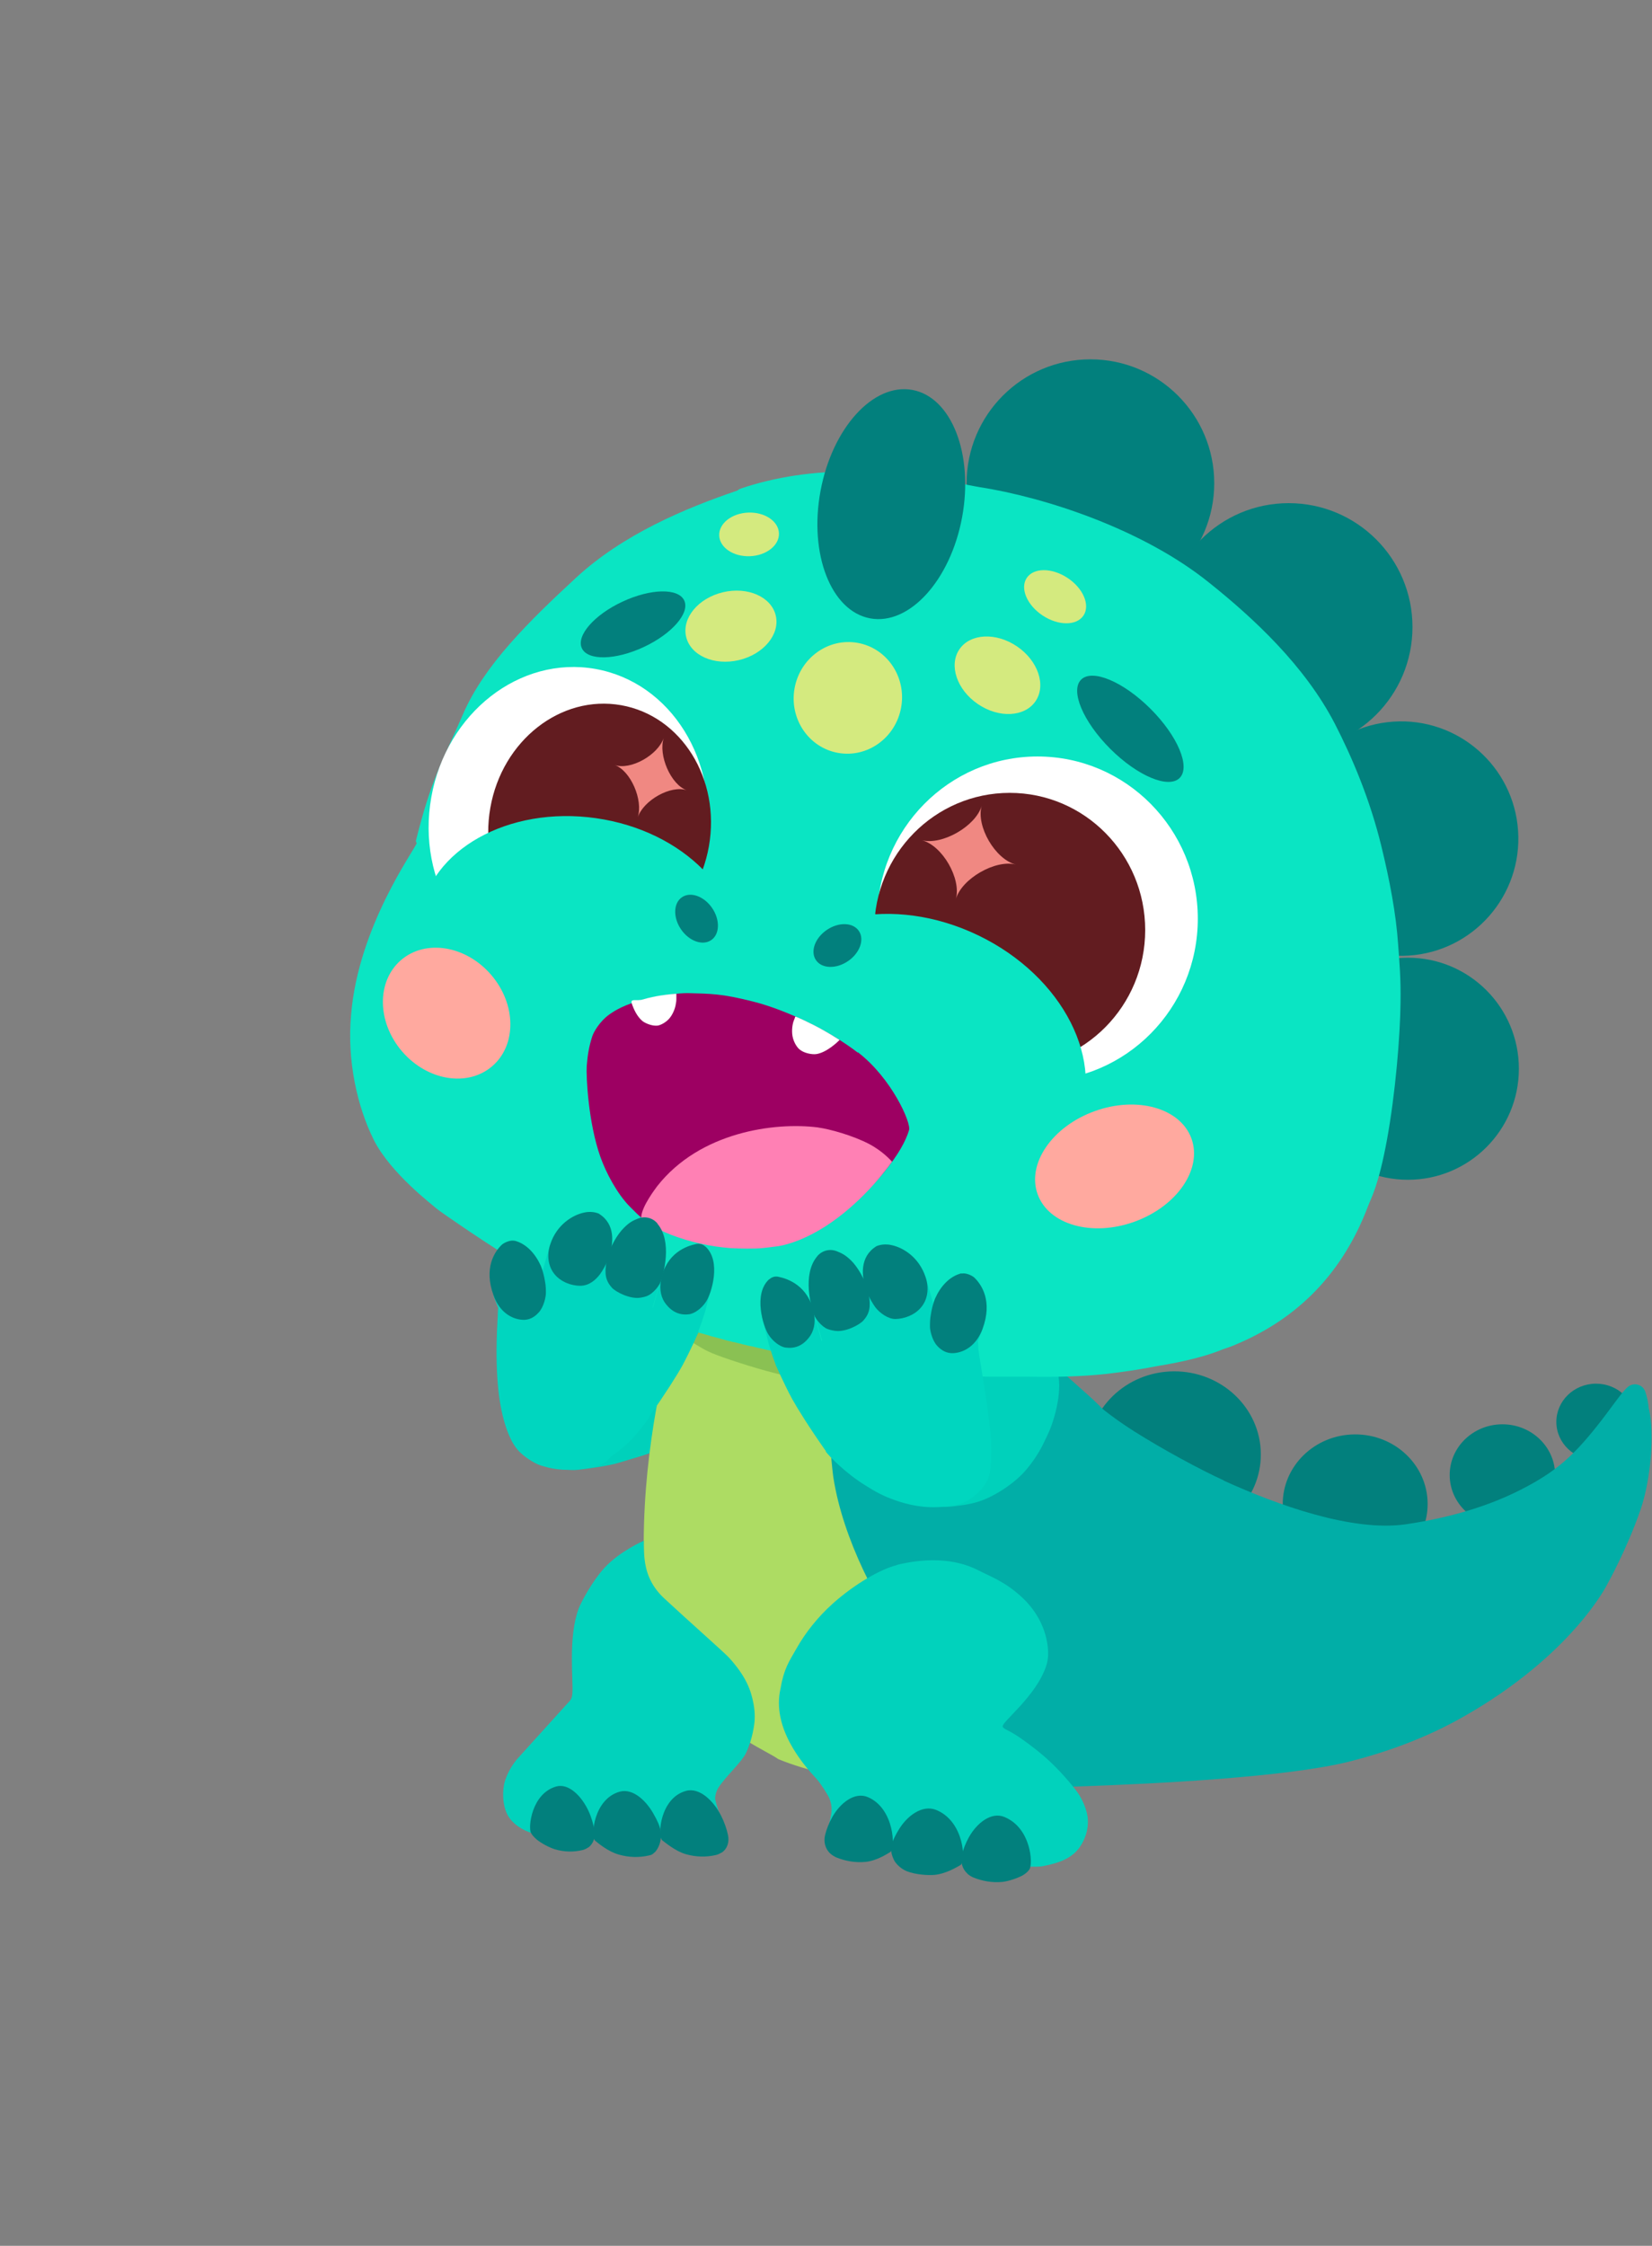 <svg width="184" height="250" viewBox="0 0 184 250" fill="none" xmlns="http://www.w3.org/2000/svg">
<rect x="0" y="0" width="184" height="250" fill="#808080" stroke="none"/>
<path d="M130.857 171.175C136.181 171.138 140.468 166.962 140.432 161.848C140.396 156.734 136.052 152.618 130.728 152.655C125.404 152.692 121.117 156.868 121.153 161.982C121.188 167.096 125.533 171.212 130.857 171.175Z" fill="#02807D"/>
<path d="M150.994 175.174C155.451 175.143 159.04 171.648 159.01 167.368C158.98 163.088 155.343 159.643 150.886 159.674C146.429 159.705 142.841 163.2 142.871 167.481C142.9 171.761 146.538 175.205 150.994 175.174Z" fill="#02807D"/>
<path d="M167.376 169.83C170.618 169.807 173.229 167.264 173.207 164.149C173.185 161.034 170.539 158.527 167.298 158.55C164.056 158.573 161.445 161.116 161.467 164.231C161.489 167.346 164.135 169.852 167.376 169.83Z" fill="#02807D"/>
<path d="M177.796 162.527C180.237 162.51 182.202 160.593 182.186 158.246C182.17 155.899 180.177 154.01 177.736 154.027C175.295 154.044 173.33 155.96 173.346 158.308C173.362 160.655 175.355 162.544 177.796 162.527Z" fill="#02807D"/>
<path d="M136.302 164.82C142.332 167.56 150.632 170.54 156.582 169.68C161.552 168.95 165.862 167.63 169.402 165.82C173.322 163.83 175.222 162.05 177.782 158.86C179.412 156.83 180.612 154.96 181.322 154.38C181.972 153.84 182.982 154.11 183.252 154.92C183.422 155.42 183.592 156.09 183.652 156.93V156.8C184.302 159.61 183.862 164.76 182.712 168.09C181.162 172.55 179.022 176.35 179.022 176.35C179.022 176.35 175.162 184.19 163.032 191.08C158.632 193.59 154.102 195.14 150.142 196.13C143.202 197.83 128.982 198.56 119.952 198.87C115.262 199.02 110.542 199.04 107.062 198.7C101.802 198.2 108.092 181.62 109.222 179.19C117.962 160.52 122.692 156.75 122.692 156.75C122.692 156.75 124.222 158.01 126.382 159.37C129.402 161.28 133.632 163.58 136.272 164.78H136.292V164.8L136.302 164.82Z" fill="#01AEA7"/>
<path d="M73.072 161.46C72.292 161.88 70.162 162.44 68.962 162.82C67.762 163.2 65.152 163.53 64.352 163.62C63.552 163.71 62.192 163.54 60.582 163.22C58.972 162.9 57.562 161.23 57.162 160.33C55.212 155.99 55.902 146.75 56.072 146.9C57.242 147.82 59.192 148.95 60.932 149.48C61.662 149.71 67.952 149.65 71.072 150.88C72.202 151.32 73.752 152.07 74.492 153.29C75.242 154.53 75.142 156.2 74.992 156.71C74.342 158.85 74.282 160.86 73.082 161.51V161.47H73.062L73.072 161.46Z" fill="#00D1BB"/>
<path d="M114.112 148.98L121.252 155.35C127.372 160.8 130.493 168.24 131.063 176.16C131.213 178.09 130.793 182.34 129.453 186.38C128.403 189.59 126.333 192.35 124.803 193.65C122.733 195.41 120.062 196.67 117.242 197.42C107.162 200.1 94.573 197.25 94.573 197.25C94.573 197.25 84.353 196.54 77.813 187.32C75.613 184.22 72.153 180.28 71.922 174.6C71.382 160.56 76.032 144.72 76.032 144.68C76.703 142.73 78.843 139.02 83.722 136.91C87.933 135.09 94.853 135.05 97.153 135.36C103.083 136.18 109.972 139.89 114.122 148.98" fill="#01AEA7"/>
<path d="M93.832 135.25L92.642 146.1C92.562 146.73 92.202 151.13 92.242 155.53C92.282 159.72 92.722 163.91 92.832 164.54C93.902 171.31 97.692 178.58 101.502 183.8C102.742 185.5 105.522 187.34 108.602 188.62C111.952 190 100.112 198.61 96.802 198.24C93.492 197.87 89.952 197.15 86.702 195.83C85.252 194.82 81.322 193.32 78.242 189.52C74.662 185.12 71.952 178.96 71.792 175.61C71.222 164.65 73.342 154.51 74.852 148.92C75.272 147.37 75.882 144.14 77.492 141.69C78.872 139.59 81.222 138.15 82.042 137.63C83.402 136.75 86.752 135.81 89.562 135.43C91.892 135.07 93.832 135.26 93.832 135.26V135.25Z" fill="#ADDC63"/>
<path d="M57.602 195.81L63.522 189.27C63.702 189.01 63.722 188.78 63.752 188.47C63.872 187.09 63.252 182.26 64.452 179.06C64.712 178.37 65.962 176.02 67.302 174.55C69.022 172.67 71.712 171.51 71.712 171.51C71.712 171.51 71.672 172.43 71.792 173.55C71.932 174.83 72.382 176.44 73.962 177.91C76.542 180.31 80.642 183.93 81.162 184.49C83.122 186.63 83.642 188.17 83.922 189.63C84.152 190.83 84.032 191.72 84.032 191.72C84.032 191.72 83.872 193.54 83.072 195.18C82.602 196.14 80.892 197.69 80.062 198.93C79.722 199.43 79.622 200.06 79.662 200.3C79.752 200.79 80.122 201.9 80.412 202.75C80.512 203.05 81.272 204.74 80.832 205.07C80.602 205.25 79.942 203.67 79.612 203.85C77.352 205.01 72.672 204.63 69.182 204.35C64.462 203.97 61.702 204.39 59.552 204.12C58.942 204.04 57.292 203.38 56.562 202.09C55.962 201.02 55.912 199.34 56.242 198.26C56.522 197.36 57.002 196.53 57.602 195.81Z" fill="#01D2BC"/>
<path d="M65.502 205.68C66.093 205.26 66.362 204.48 66.212 203.69C66.082 203.08 65.892 202.33 65.552 201.6C64.802 199.97 63.352 198.47 61.943 198.87C59.193 199.67 58.822 203.41 59.133 204.02C59.222 204.2 59.413 204.46 59.812 204.8C60.333 205.21 61.163 205.66 61.812 205.86C62.843 206.17 63.922 206.18 64.903 205.94C65.123 205.88 65.343 205.78 65.513 205.65V205.67L65.502 205.68Z" fill="#02807D"/>
<path d="M72.903 206.23C73.673 205.41 73.823 204.12 73.313 202.94C73.203 202.71 73.083 202.43 72.933 202.18C72.103 200.55 70.553 199.04 69.043 199.44C66.103 200.24 65.753 204.47 66.303 204.92C66.613 205.16 67.703 206.11 68.933 206.45C70.043 206.77 71.213 206.8 72.303 206.54C72.553 206.5 72.753 206.39 72.893 206.2L72.913 206.22L72.903 206.23Z" fill="#02807D"/>
<path d="M80.382 206.23C81.022 205.8 81.263 205.02 81.073 204.23C80.942 203.6 80.683 202.85 80.312 202.11C79.472 200.45 77.892 198.94 76.403 199.36C73.493 200.15 73.203 204.44 73.772 204.87C74.093 205.1 75.192 206.06 76.412 206.41C77.513 206.72 78.652 206.75 79.722 206.5C79.962 206.45 80.183 206.33 80.382 206.22V206.23Z" fill="#02807D"/>
<path d="M99.861 174.21C102.811 173.48 106.171 173.37 108.941 174.79C110.431 175.55 111.891 176.05 113.741 177.73C115.281 179.12 116.361 180.98 116.661 183.03C116.781 183.84 116.781 184.68 116.541 185.4C115.431 188.82 111.551 191.69 111.681 192.19C111.771 192.54 112.301 192.48 114.031 193.74C114.391 194 115.841 195.03 117.111 196.25C118.571 197.65 119.881 199.28 120.191 199.79C121.171 201.41 121.161 202.53 121.161 202.53C121.241 203.74 120.811 204.81 120.301 205.56C119.451 206.82 118.051 207.38 116.081 207.75C113.611 208.21 91.581 205.17 92.111 204.02C92.231 203.73 92.401 202.83 92.541 202.18C92.671 201.58 92.651 200.95 92.441 200.37C92.411 200.3 92.391 200.23 92.361 200.16C92.201 199.79 91.411 198.53 90.951 198.03C89.321 196.28 85.951 192.3 86.931 187.98C87.321 185.72 87.871 184.99 88.781 183.39C89.681 181.81 91.051 180.03 92.741 178.52C95.151 176.36 98.071 174.67 99.871 174.23L99.861 174.21Z" fill="#01D2BC"/>
<path d="M107.761 208.589C107.951 208.759 108.161 208.879 108.391 208.989C109.421 209.409 110.551 209.599 111.661 209.489C112.351 209.409 113.271 209.089 113.881 208.779C114.341 208.509 114.551 208.259 114.661 208.089C115.061 207.499 114.871 203.519 111.891 202.269C110.401 201.639 108.791 202.959 107.931 204.489C107.551 205.159 107.281 205.869 107.131 206.479C106.961 207.259 107.171 208.049 107.761 208.579V208.599V208.589Z" fill="#02807D"/>
<path d="M104.081 208.709C105.401 208.579 106.621 207.809 106.971 207.619C107.601 207.259 107.431 202.759 104.271 201.479C102.701 200.849 101.001 202.169 100.101 203.679C99.951 203.929 99.811 204.159 99.701 204.389C99.401 204.959 99.191 205.509 99.271 206.119C99.311 206.459 99.451 206.829 99.631 207.169C99.681 207.259 100.141 207.939 100.971 208.289C101.981 208.699 103.431 208.769 104.081 208.709Z" fill="#02807D"/>
<path d="M92.511 206.36C92.701 206.53 92.911 206.65 93.141 206.76C94.171 207.18 95.301 207.37 96.411 207.26C97.671 207.13 98.821 206.36 99.151 206.17C99.761 205.81 99.631 201.31 96.661 200.05C95.171 199.42 93.561 200.74 92.701 202.27C92.321 202.94 92.051 203.65 91.901 204.26C91.711 205.01 91.901 205.83 92.511 206.36Z" fill="#02807D"/>
<path d="M116.823 159.41C116.443 160.23 116.003 161.25 115.273 162.32C114.543 163.39 113.953 164.04 113.343 164.58C112.733 165.12 111.683 165.94 110.183 166.68C108.673 167.41 107.333 167.54 106.353 167.66C103.813 168.02 100.783 167.2 99.582 166.26C95.332 162.95 96.082 156.1 96.332 156.12C97.862 156.12 100.143 155.87 101.863 155.22C102.593 154.95 107.643 151.03 110.933 150.11C112.123 149.77 113.843 149.44 115.183 149.96C116.523 150.48 117.513 151.93 117.693 152.41C118.493 154.55 117.403 158.15 116.813 159.43V159.41H116.823Z" fill="#00D1BB"/>
<path opacity="0.2" d="M103.802 152.83C103.802 152.83 101.852 153.56 101.032 153.73C100.212 153.9 98.982 154.07 96.862 154.07C94.742 154.07 91.202 153.86 89.442 153.55C86.702 153.05 83.952 152.25 81.392 151.39C78.832 150.53 78.582 150.3 77.472 149.65C75.942 148.75 75.002 147.24 75.002 147.24L103.792 152.81V152.83H103.802Z" fill="#005817"/>
<path d="M121.452 67.58C129.068 67.58 135.242 61.406 135.242 53.79C135.242 46.174 129.068 40 121.452 40C113.836 40 107.662 46.174 107.662 53.79C107.662 61.406 113.836 67.58 121.452 67.58Z" fill="#02807D"/>
<path d="M143.532 83.59C151.148 83.59 157.322 77.416 157.322 69.8C157.322 62.184 151.148 56.01 143.532 56.01C135.916 56.01 129.742 62.184 129.742 69.8C129.742 77.416 135.916 83.59 143.532 83.59Z" fill="#02807D"/>
<path d="M156.931 106.373C164.123 105.895 169.564 99.677 169.085 92.485C168.606 85.294 162.388 79.852 155.197 80.331C148.006 80.81 142.564 87.028 143.043 94.219C143.522 101.411 149.74 106.852 156.931 106.373Z" fill="#02807D"/>
<path d="M156.813 131.33C163.639 131.33 169.173 125.797 169.173 118.97C169.173 112.144 163.639 106.61 156.813 106.61C149.987 106.61 144.453 112.144 144.453 118.97C144.453 125.797 149.987 131.33 156.813 131.33Z" fill="#02807D"/>
<path d="M46.312 93.64C48.052 86.64 49.222 84.94 51.572 79.5C53.922 74.06 58.842 69.23 64.182 64.29C69.402 59.49 76.212 56.62 82.122 54.61C82.252 54.51 82.352 54.44 82.462 54.4C90.672 51.63 98.892 52.33 105.952 53.62L106.662 53.75H106.722C107.122 53.83 107.472 53.9 107.872 54L108.412 54.1L108.952 54.2C116.452 55.35 127.302 58.94 134.622 64.82C139.592 68.78 145.332 74.1 148.682 80.58C150.632 84.37 152.602 89.04 153.862 94.22C154.762 97.91 155.492 101.68 155.722 105.12C155.872 107.15 156.032 108.91 155.992 111.57C155.952 115.36 155.422 121.73 154.482 126.87C153.542 132 152.702 133.39 152.412 134.16C149.272 142.54 143.692 147.13 137.662 149.66C137.242 149.85 136.742 150.02 136.212 150.2C134.322 150.98 131.792 151.6 128.942 152.06C127.142 152.42 125.192 152.71 123.242 152.94C120.352 153.25 117.442 153.3 114.522 153.25H110.662C110.662 153.25 110.582 153.25 110.532 153.25C110.072 153.25 109.592 153.25 109.132 153.21H108.672C108.382 153.21 108.062 153.21 107.772 153.17H107.272C107.002 153.17 106.702 153.13 106.432 153.13C106.162 153.13 106.072 153.13 105.912 153.09C105.642 153.09 105.372 153.05 105.112 153.03C104.922 153.03 104.752 153.03 104.592 152.99C104.342 152.99 104.072 152.93 103.812 152.93C103.552 152.93 103.472 152.89 103.292 152.87C103.042 152.87 102.792 152.83 102.542 152.79C102.372 152.79 102.202 152.75 102.062 152.75C101.812 152.75 101.562 152.71 101.312 152.67C101.162 152.67 101.002 152.63 100.852 152.63C100.602 152.63 100.352 152.59 100.122 152.55C99.892 152.51 99.832 152.51 99.702 152.49C99.452 152.49 99.202 152.43 98.972 152.41C98.842 152.41 98.722 152.41 98.572 152.37C98.322 152.37 98.072 152.31 97.822 152.27C97.722 152.27 97.592 152.27 97.482 152.23C97.212 152.23 96.962 152.15 96.702 152.13H96.452C96.162 152.09 95.882 152.05 95.592 152.03H95.512C94.482 151.86 93.582 151.74 92.772 151.61H92.372L91.912 151.53H91.742H91.682C91.532 151.49 91.392 151.47 91.242 151.45H91.202C91.052 151.45 90.912 151.39 90.762 151.37H90.532C90.382 151.33 90.242 151.31 90.072 151.27H90.012C89.932 151.27 89.842 151.23 89.782 151.19C89.782 151.19 89.722 151.19 89.702 151.15C88.902 150.98 88.002 150.79 87.002 150.58H86.922C86.652 150.52 86.382 150.43 86.082 150.39L85.832 150.35C85.582 150.31 85.352 150.25 85.082 150.18C84.812 150.11 84.872 150.14 84.742 150.1C84.492 150.06 84.262 150 84.012 149.93C83.845 149.89 83.712 149.863 83.612 149.85C83.362 149.81 83.152 149.75 82.902 149.68C82.752 149.68 82.612 149.6 82.502 149.58C82.252 149.52 82.022 149.48 81.792 149.41C81.642 149.41 81.482 149.33 81.352 149.31C81.102 149.25 80.872 149.21 80.622 149.12C80.452 149.08 80.312 149.04 80.162 148.99C79.912 148.93 79.682 148.86 79.432 148.8C79.262 148.76 79.092 148.72 78.932 148.65C78.682 148.59 78.452 148.52 78.182 148.44C78.012 148.4 77.822 148.36 77.682 148.29C77.412 148.23 77.182 148.14 76.902 148.06C76.732 148.02 76.562 147.96 76.402 147.91C76.132 147.85 75.862 147.74 75.582 147.68C75.412 147.64 75.272 147.58 75.102 147.53C74.832 147.43 74.512 147.34 74.242 147.26C74.092 147.22 73.952 147.16 73.802 147.11C73.362 146.96 72.922 146.82 72.482 146.67C72.442 146.67 72.402 146.63 72.332 146.61C71.162 146.19 69.922 145.77 68.732 145.29C65.992 144.33 60.272 141.77 57.652 140.47C55.872 139.59 48.932 134.83 48.602 134.52C48.242 134.18 43.532 130.64 41.642 126.91C39.782 123.18 38.642 118.07 39.102 113C39.902 103.05 46.272 94.5 46.432 93.81H46.352V93.68L46.312 93.64Z" fill="#0AE5C3"/>
<path d="M100.37 78.744C100.973 75.362 98.803 72.147 95.524 71.563C92.246 70.979 89.1 73.247 88.497 76.629C87.895 80.011 90.064 83.226 93.343 83.81C96.621 84.394 99.768 82.126 100.37 78.744Z" fill="#D4EA7F"/>
<path d="M115.336 78.059C116.544 76.289 115.625 73.559 113.285 71.963C110.944 70.366 108.068 70.507 106.86 72.277C105.653 74.047 106.571 76.777 108.912 78.373C111.252 79.97 114.129 79.829 115.336 78.059Z" fill="#D4EA7F"/>
<path d="M82.312 73.479C85.068 72.822 86.9 70.6 86.403 68.516C85.907 66.431 83.27 65.274 80.514 65.93C77.758 66.587 75.926 68.809 76.423 70.894C76.919 72.978 79.556 74.136 82.312 73.479Z" fill="#D4EA7F"/>
<path d="M120.683 68.513C121.446 67.355 120.648 65.483 118.9 64.331C117.153 63.179 115.117 63.183 114.354 64.34C113.591 65.497 114.389 67.37 116.137 68.522C117.884 69.674 119.919 69.67 120.683 68.513Z" fill="#D4EA7F"/>
<path d="M83.526 61.916C85.364 61.846 86.812 60.701 86.76 59.36C86.709 58.019 85.177 56.989 83.339 57.06C81.502 57.13 80.053 58.275 80.105 59.616C80.156 60.957 81.688 61.987 83.526 61.916Z" fill="#D4EA7F"/>
<path d="M107.159 57.583C108.46 50.561 105.985 44.215 101.63 43.407C97.274 42.6 92.689 47.638 91.388 54.66C90.086 61.681 92.562 68.027 96.917 68.835C101.272 69.642 105.858 64.604 107.159 57.583Z" fill="#02807D"/>
<path d="M115.561 120.33C125.419 120.33 133.411 112.244 133.411 102.27C133.411 92.296 125.419 84.21 115.561 84.21C105.703 84.21 97.711 92.296 97.711 102.27C97.711 112.244 105.703 120.33 115.561 120.33Z" fill="white"/>
<path d="M112.461 118.799C120.795 118.799 127.551 111.963 127.551 103.529C127.551 95.096 120.795 88.26 112.461 88.26C104.127 88.26 97.371 95.096 97.371 103.529C97.371 111.963 104.127 118.799 112.461 118.799Z" fill="#621C20"/>
<path opacity="0.9" d="M113.15 96.24C110.87 95.65 107.12 97.81 106.47 100.07C107.08 97.81 104.96 94.1 102.66 93.53C104.94 94.12 108.69 91.96 109.34 89.7C108.69 91.96 110.85 95.67 113.15 96.24Z" fill="#FF948D"/>
<path d="M131.391 86.599C132.623 85.363 131.164 81.912 128.132 78.89C125.101 75.869 121.644 74.422 120.412 75.658C119.18 76.894 120.639 80.346 123.671 83.367C126.703 86.388 130.16 87.835 131.391 86.599Z" fill="#02807D"/>
<path d="M78.558 94.177C80.23 84.793 74.753 75.968 66.325 74.466C57.897 72.965 49.71 79.356 48.039 88.741C46.367 98.126 51.844 106.95 60.272 108.452C68.699 109.953 76.886 103.562 78.558 94.177Z" fill="white"/>
<path d="M78.958 94.207C80.279 86.718 75.9 79.686 69.177 78.5C62.455 77.315 55.934 82.425 54.614 89.915C53.293 97.404 57.672 104.437 64.395 105.622C71.117 106.807 77.638 101.697 78.958 94.207Z" fill="#621C20"/>
<mask id="mask0_8337_10140" style="mask-type:luminance" maskUnits="userSpaceOnUse" x="54" y="78" width="26" height="28">
<path d="M78.958 94.207C80.279 86.718 75.9 79.686 69.177 78.5C62.455 77.315 55.934 82.425 54.614 89.915C53.293 97.404 57.672 104.437 64.395 105.622C71.117 106.807 77.638 101.697 78.958 94.207Z" fill="white"/>
</mask>
<g mask="url(#mask0_8337_10140)">
</g>
<path d="M77.431 98.022C77.431 98.022 77.371 97.852 77.331 97.792C75.671 94.042 71.171 91.482 65.971 91.712C61.111 91.922 57.071 94.522 55.491 98.042C55.451 98.142 55.361 98.332 55.361 98.332C55.361 98.332 55.881 99.522 56.891 100.892C57.901 102.252 58.731 103.012 60.031 103.892C61.941 105.172 64.491 105.712 66.781 105.652C68.181 105.612 69.691 105.212 71.101 104.522C72.361 103.892 73.531 103.052 74.471 102.172C76.441 100.352 77.401 98.062 77.401 98.062V98.022H77.421H77.431Z" fill="#A83037"/>
<path opacity="0.9" d="M68.463 85.16C70.223 85.77 71.673 89.06 71.023 91.01C71.653 89.08 74.733 87.36 76.493 87.97C74.733 87.36 73.283 84.07 73.933 82.12C73.303 84.05 70.223 85.77 68.463 85.16Z" fill="#FF948D"/>
<path d="M71.688 72.032C74.836 70.564 76.861 68.241 76.209 66.845C75.558 65.448 72.478 65.506 69.33 66.975C66.181 68.443 64.157 70.765 64.808 72.161C65.459 73.558 68.539 73.5 71.688 72.032Z" fill="#02807D"/>
<path d="M119.814 125.484C123.297 118.248 118.434 108.684 108.954 104.121C99.474 99.559 88.966 101.726 85.483 108.962C82.001 116.198 86.863 125.762 96.343 130.325C105.824 134.887 116.332 132.72 119.814 125.484Z" fill="#0AE5C3"/>
<path d="M82.127 107.097C83.189 99.638 76.137 92.467 66.377 91.078C56.617 89.689 47.845 94.608 46.783 102.066C45.722 109.524 52.773 116.696 62.533 118.085C72.293 119.474 81.066 114.555 82.127 107.097Z" fill="#0AE5C3"/>
<path d="M103.286 116.932C104.942 108 98.206 99.261 88.241 97.414C78.277 95.567 68.856 101.311 67.201 110.244C65.545 119.177 72.281 127.916 82.246 129.763C92.211 131.61 101.631 125.865 103.286 116.932Z" fill="#0AE5C3"/>
<path d="M54.825 118.687C57.563 116.331 57.509 111.778 54.703 108.516C51.898 105.254 47.404 104.52 44.665 106.875C41.927 109.23 41.981 113.784 44.787 117.046C47.592 120.307 52.087 121.042 54.825 118.687Z" fill="#FFA99F"/>
<path d="M126.366 135.994C131.097 134.281 133.935 130.14 132.706 126.744C131.476 123.347 126.645 121.982 121.914 123.695C117.183 125.408 114.344 129.549 115.574 132.945C116.803 136.342 121.635 137.707 126.366 135.994Z" fill="#FFA99F"/>
<path d="M79.213 104.653C80.171 103.999 80.218 102.401 79.319 101.082C78.419 99.763 76.914 99.225 75.956 99.878C74.997 100.532 74.95 102.13 75.849 103.449C76.749 104.767 78.255 105.307 79.213 104.653Z" fill="#02807D"/>
<path d="M94.454 106.988C95.772 106.089 96.311 104.583 95.657 103.625C95.004 102.667 93.405 102.619 92.087 103.519C90.768 104.418 90.229 105.924 90.883 106.882C91.536 107.84 93.135 107.888 94.454 106.988Z" fill="#02807D"/>
<path d="M95.531 117.17C92.391 114.74 87.651 112.46 83.961 111.51C80.271 110.57 79.121 110.63 76.561 110.55C75.761 110.55 73.611 110.74 71.621 111.28C69.631 111.82 68.601 112.41 67.891 112.91C66.721 113.75 66.091 114.96 65.961 115.38C65.601 116.49 65.441 117.48 65.351 118.65C65.271 119.82 65.521 124.96 66.861 128.75C67.491 130.55 68.751 132.9 70.131 134.3C71.511 135.7 71.371 135.47 71.911 135.87C72.121 136.04 72.711 136.39 73.291 136.71C73.871 137.03 74.591 137.32 74.801 137.4C76.941 138.22 79.141 138.7 81.401 138.89C81.401 138.89 82.851 138.95 84.211 138.89C85.571 138.83 86.411 138.7 86.541 138.68C87.421 138.55 88.221 138.3 88.991 137.97C89.761 137.64 90.961 137.05 91.861 136.46C95.691 134.01 98.441 130.51 98.441 130.51C100.051 128.56 100.891 127.01 101.251 125.8C101.501 124.98 99.301 120.02 95.571 117.15H95.531V117.17Z" fill="#9D0062"/>
<path d="M91.112 125.51C92.392 125.68 94.972 126.39 96.812 127.35C98.322 128.15 99.242 129.19 99.352 129.32C99.082 129.7 98.762 130.12 98.412 130.54C98.412 130.54 95.752 134.08 91.912 136.53C91.012 137.1 90.052 137.62 89.062 138.02C88.282 138.33 87.492 138.59 86.632 138.73C86.502 138.73 85.082 138.96 84.182 138.98C82.822 139.02 81.392 138.94 81.392 138.94C79.132 138.77 76.862 138.27 74.732 137.45C74.522 137.37 73.832 137.09 73.202 136.76C72.612 136.45 72.092 136.05 71.862 135.88C71.712 135.78 71.592 135.65 71.422 135.54C71.422 134.32 73.102 132.19 73.202 132.04C77.962 125.98 86.302 124.9 91.072 125.5H91.112V125.51Z" fill="#FF80B4"/>
<path d="M75.333 110.63V111.24C75.333 111.51 75.273 111.72 75.273 111.74C75.233 112.12 75.003 112.81 74.603 113.31C74.203 113.81 73.573 114.13 73.223 114.17C72.633 114.23 71.883 113.92 71.543 113.65C70.953 113.15 70.583 112.35 70.373 111.72C70.163 111.09 70.893 111.47 71.593 111.26C72.293 111.05 73.043 110.9 73.563 110.82C74.523 110.67 75.383 110.61 75.383 110.63H75.343H75.333Z" fill="white"/>
<path d="M88.592 113.149C88.552 113.209 88.462 113.529 88.422 113.589C88.272 113.949 88.152 114.679 88.272 115.349C88.392 116.019 88.792 116.649 89.132 116.879C89.632 117.259 90.472 117.399 90.912 117.339C92.062 117.169 93.262 116.019 93.512 115.769C93.512 115.769 93.072 115.479 92.532 115.159C91.992 114.849 91.752 114.699 91.252 114.429C90.752 114.159 90.432 114.009 90.312 113.949C89.492 113.529 88.612 113.149 88.612 113.169H88.592V113.149Z" fill="white"/>
<path d="M92.011 161.571C90.121 158.891 88.831 156.81 88.201 155.68C87.301 154 86.441 152.03 86.441 152.03V151.88C86.881 151 92.771 147.731 98.841 148.571C103.341 149.181 108.881 144.9 108.961 149.93C108.901 150.35 109.881 155.19 110.281 159.21C110.411 160.47 110.511 162.42 110.221 164.03C109.931 165.64 107.921 167.3 106.491 167.53C105.061 167.76 102.911 168.14 99.661 166.99C98.361 166.53 97.481 166.05 96.351 165.33C94.151 163.97 92.331 162.08 91.951 161.56H92.011V161.571Z" fill="#00D6BF"/>
<path d="M103.11 142.209L96.67 144.056L98.536 150.563L104.977 148.717L103.11 142.209Z" fill="#00D6BF"/>
<path d="M96.451 143.091L90.309 144.853L92.175 151.36L98.317 149.599L96.451 143.091Z" fill="#00D6BF"/>
<path d="M90.311 145.021L84.861 146.591L85.591 149.481C85.591 149.541 85.651 149.651 85.651 149.711L86.031 150.901L86.451 152.071L91.861 150.501L90.291 145.011H90.311V145.021Z" fill="#00D6BF"/>
<path d="M109.441 147.95L103.801 145.79L101.391 152.08L107.011 154.24L109.441 147.95Z" fill="#00D6BF"/>
<path d="M91.021 139.84C91.591 139.17 92.471 138.98 93.241 139.3C93.761 139.51 94.161 139.7 94.791 140.31C95.501 141 96.471 142.55 96.761 144.1C97.011 145.5 96.841 146.24 96.151 147.01C95.711 147.49 94.141 148.33 92.971 148.14C92.611 148.08 92.241 148.01 91.941 147.83C91.231 147.39 90.811 146.66 90.751 146.55C90.311 145.5 89.331 141.84 91.021 139.85V139.84Z" fill="#02807D"/>
<path d="M97.562 138.75C97.562 138.75 98.272 138.37 99.282 138.6C100.602 138.87 102.361 139.96 103.091 142.16C103.531 143.48 103.281 144.72 102.591 145.53C101.881 146.39 100.731 146.81 99.722 146.83C98.921 146.83 97.981 146.16 97.501 145.53C97.251 145.19 96.811 144.5 96.492 143.62C95.921 142.05 95.762 139.91 97.562 138.76V138.74V138.75Z" fill="#02807D"/>
<path d="M107.111 141.77C107.531 141.67 108.201 141.94 108.511 142.21C109.351 143.01 110.561 144.85 109.451 147.89C108.781 149.73 107.461 150.55 106.201 150.63C105.471 150.67 104.881 150.36 104.381 149.81C103.811 149.2 103.561 148.03 103.581 147.65C103.581 147.31 103.581 146.83 103.681 146.31C103.761 145.79 103.911 145.14 104.141 144.57C104.731 143.23 105.731 142.08 107.091 141.74V141.76L107.111 141.77Z" fill="#02807D"/>
<path d="M85.701 142.401C85.971 142.151 86.351 142.041 86.711 142.131C87.761 142.341 90.041 143.141 90.651 146.131C90.881 147.321 90.611 148.271 90.081 148.921C89.371 149.821 88.511 150.141 87.521 150.011C86.851 149.931 86.031 149.261 85.591 148.561C85.001 147.641 83.871 144.031 85.671 142.401H85.691H85.701Z" fill="#02807D"/>
<path d="M72.272 157.76C74.132 155.1 75.432 153.05 76.042 151.94C76.922 150.28 77.782 148.34 77.782 148.34V148.19C77.342 147.31 71.522 144.08 65.482 144.9C61.022 145.51 55.532 141.25 55.442 146.26C55.482 146.49 55.062 150.66 55.522 154.87C55.862 157.89 56.692 160.46 57.852 161.6C59.002 162.73 60.972 163.88 64.392 163.57C67.812 163.26 67.682 162.33 68.162 162.04C70.342 160.68 71.952 158.29 72.312 157.77H72.272V157.76Z" fill="#00D6BF"/>
<path d="M61.271 138.556L59.424 144.997L65.807 146.827L67.653 140.387L61.271 138.556Z" fill="#00D6BF"/>
<path d="M67.831 139.461L65.984 145.901L72.088 147.651L73.935 141.211L67.831 139.461Z" fill="#00D6BF"/>
<path d="M73.953 141.33L79.333 142.88L78.603 145.75C78.603 145.81 78.543 145.92 78.543 145.98L78.163 147.15L77.743 148.3L72.383 146.75L73.933 141.3L73.953 141.32V141.33Z" fill="#00D6BF"/>
<path d="M54.961 144.24L60.581 142.1L62.951 148.35L57.371 150.49L54.961 144.24Z" fill="#00D6BF"/>
<path d="M73.231 136.2C72.691 135.55 71.811 135.34 71.031 135.66C70.511 135.87 70.131 136.04 69.501 136.67C68.791 137.36 67.821 138.91 67.551 140.44C67.301 141.82 67.471 142.58 68.141 143.33C68.561 143.81 70.151 144.63 71.301 144.46C71.661 144.4 72.011 144.33 72.311 144.15C73.021 143.71 73.441 143 73.501 142.87C73.941 141.84 74.901 138.2 73.231 136.23V136.21V136.2Z" fill="#02807D"/>
<path d="M66.762 135.13C66.762 135.13 66.052 134.75 65.062 134.98C63.762 135.25 62.002 136.34 61.292 138.5C60.852 139.82 61.102 141.04 61.772 141.85C62.462 142.69 63.612 143.13 64.622 143.13C65.632 143.13 66.362 142.46 66.822 141.85C67.072 141.51 67.512 140.82 67.802 139.96C68.372 138.39 68.532 136.27 66.752 135.14V135.12L66.762 135.13Z" fill="#02807D"/>
<path d="M57.292 138.12C56.872 138.02 56.202 138.29 55.892 138.56C55.072 139.34 53.862 141.18 54.972 144.2C55.622 146.02 56.942 146.84 58.202 146.92C58.932 146.96 59.502 146.65 60.002 146.1C60.572 145.49 60.802 144.34 60.802 143.96C60.802 143.58 60.802 143.14 60.702 142.64C60.622 142.14 60.472 141.49 60.242 140.92C59.652 139.6 58.652 138.45 57.312 138.11L57.292 138.12Z" fill="#02807D"/>
<path d="M78.541 138.75C78.271 138.5 77.891 138.39 77.531 138.48C76.501 138.69 74.221 139.46 73.631 142.44C73.401 143.63 73.671 144.56 74.201 145.21C74.911 146.09 75.771 146.43 76.741 146.3C77.411 146.22 78.211 145.57 78.651 144.88C79.241 143.98 80.371 140.4 78.571 138.76H78.551L78.541 138.75Z" fill="#02807D"/>
</svg>
